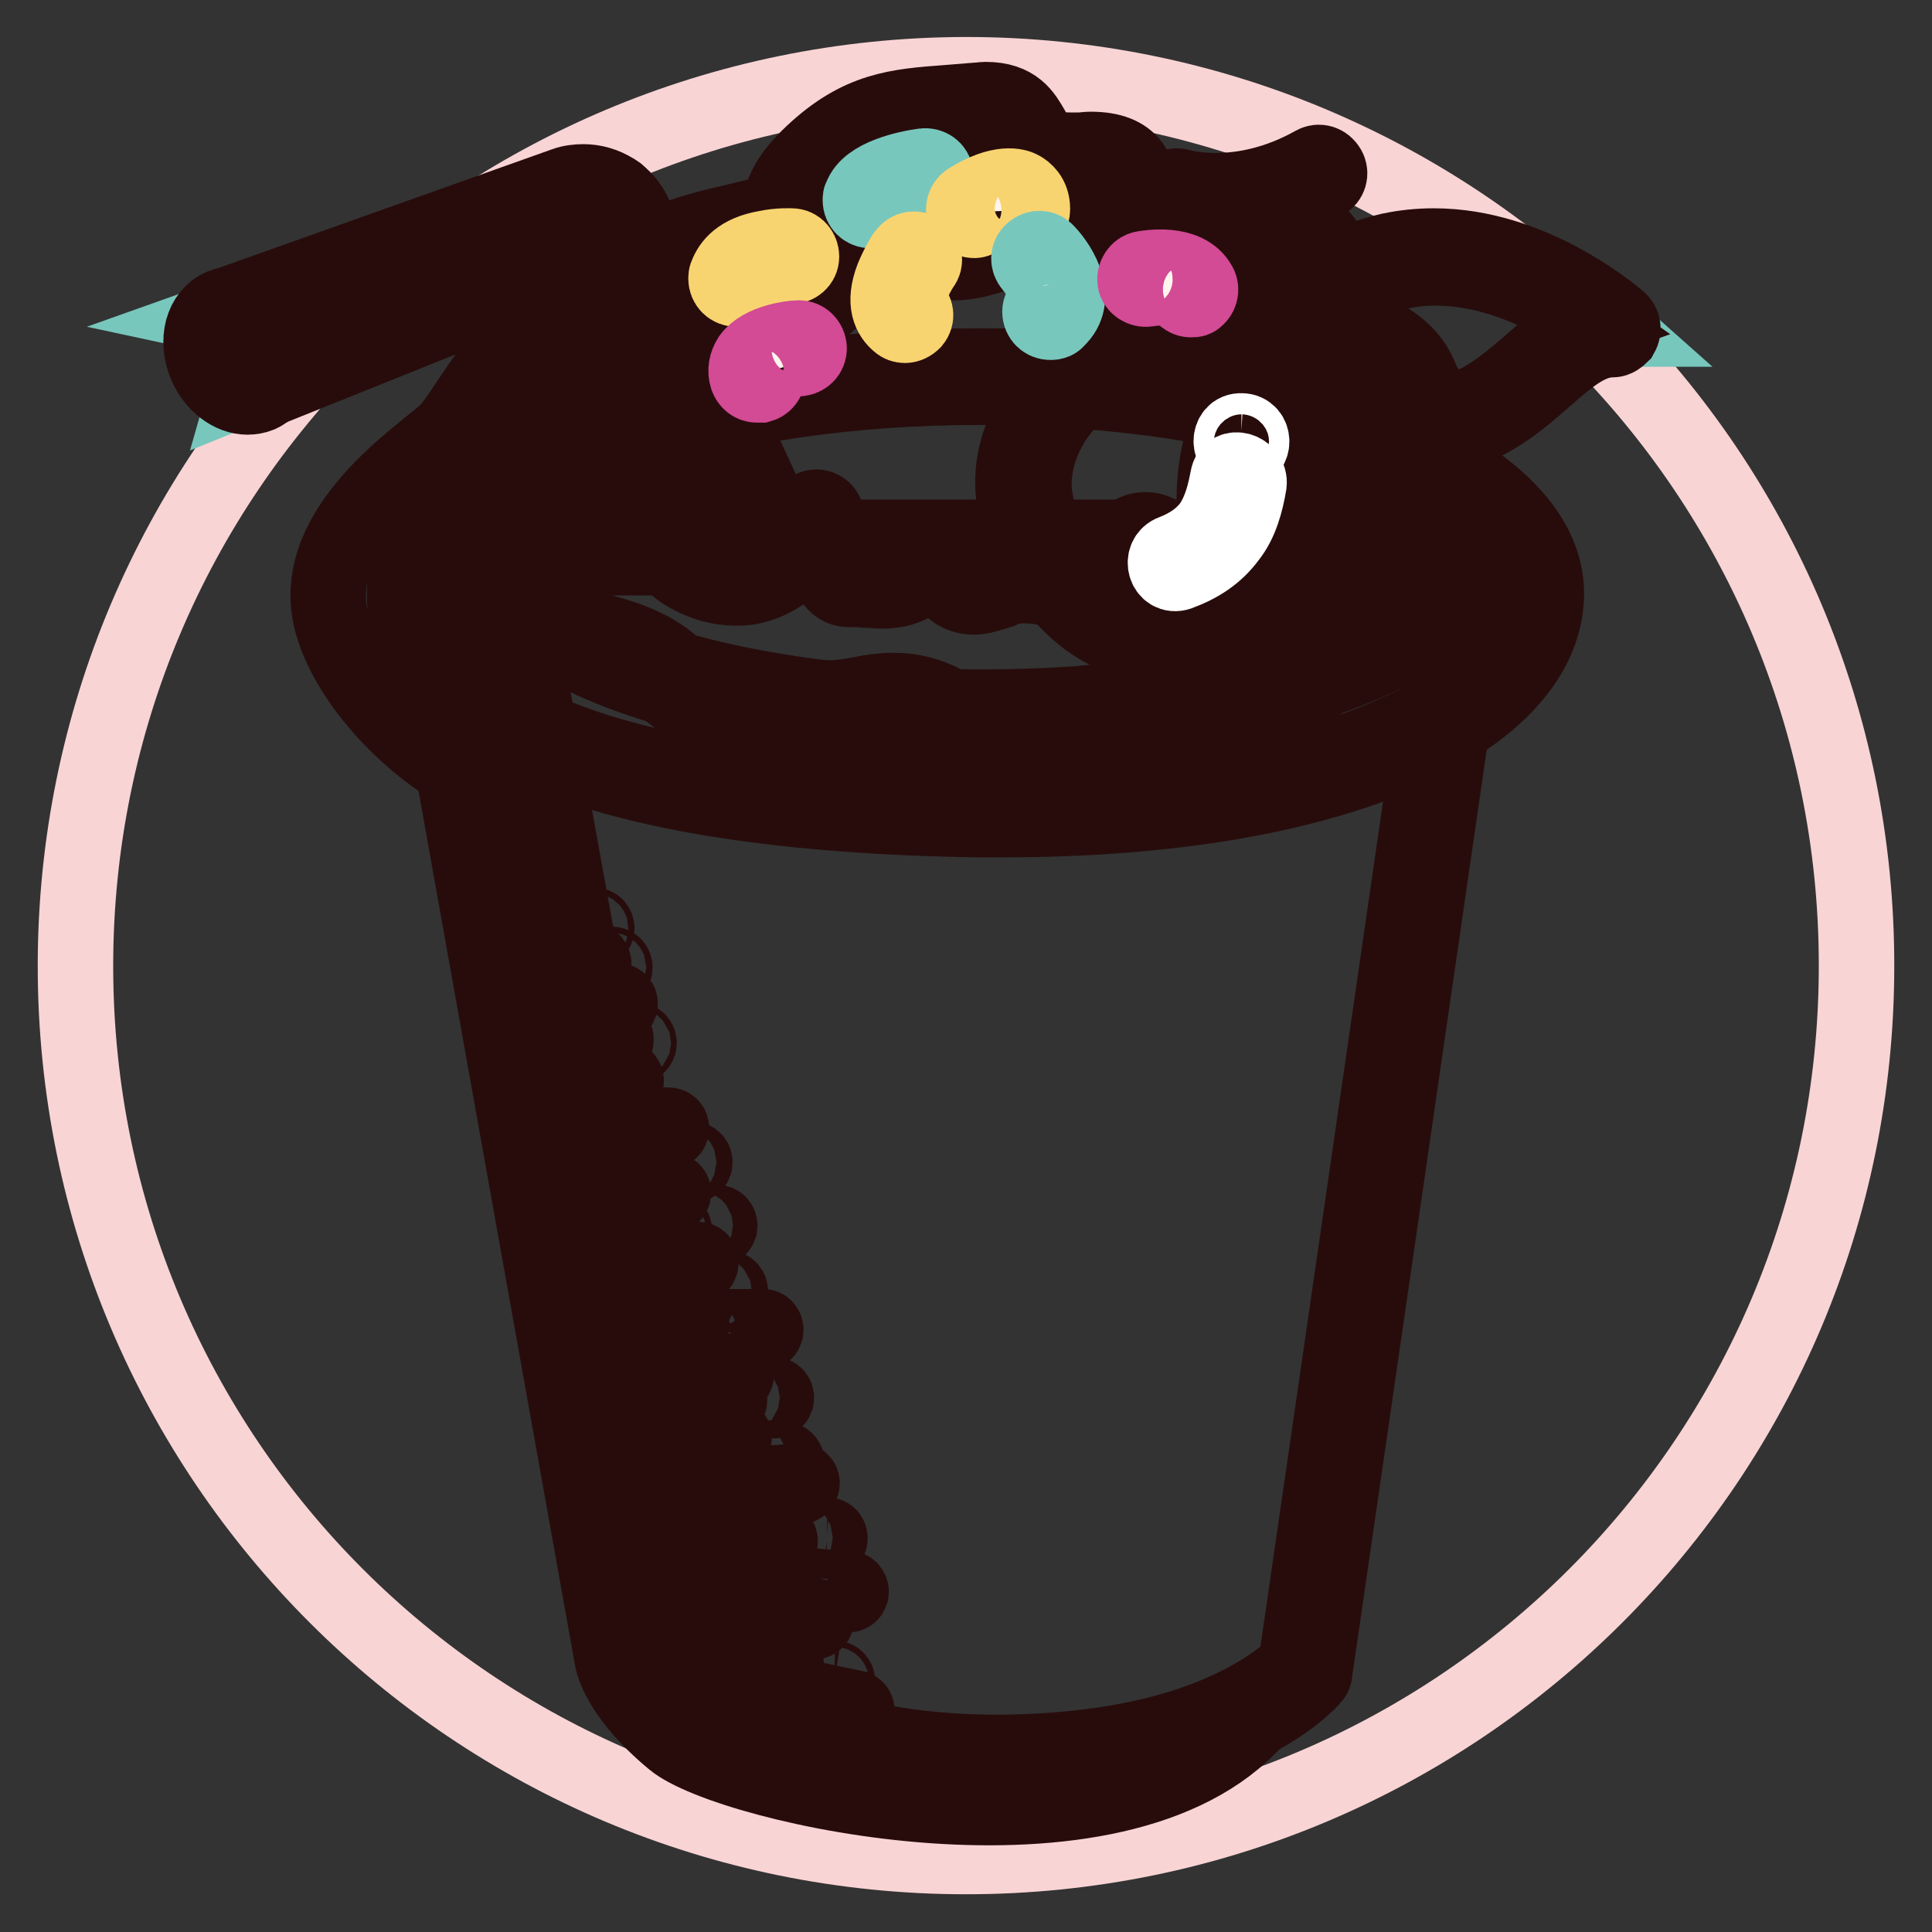 <?xml version="1.0" encoding="utf-8"?>
<!-- Svg Vector Icons : http://www.onlinewebfonts.com/icon -->
<!DOCTYPE svg PUBLIC "-//W3C//DTD SVG 1.1//EN" "http://www.w3.org/Graphics/SVG/1.1/DTD/svg11.dtd">
<svg version="1.1" xmlns="http://www.w3.org/2000/svg" xmlns:xlink="http://www.w3.org/1999/xlink" x="0px" y="0px" viewBox="0 0 256 256" enable-background="new 0 0 256 256" xml:space="preserve">
<rect x="0" y="0" width="256" height="256" fill="#333333" stroke="none"/>
<g> <path stroke-width="10" fill-opacity="0" stroke="#f9d4d5"  d="M10,128c0,65.2,52.8,118,118,118c65.2,0,118-52.8,118-118c0,0,0,0,0-0.1c0-65.2-52.8-118-118-118 C62.8,10,10,62.8,10,128z"/> <path stroke-width="10" fill-opacity="0" stroke="#78c7bd"  d="M65.6,72.5h128.9L173,221.4c0,0-10.1,12-40.1,12.3c-28,0.2-40.1-11.3-40.1-11.3L65.6,72.5z"/> <path stroke-width="10" fill-opacity="0" stroke="#280c0c"  d="M132.2,235c-27.7,0-39.8-11.2-40.3-11.7c-0.2-0.2-0.4-0.5-0.4-0.8L64.2,72.8c-0.1-0.8,0.4-1.5,1.1-1.6 c0.1,0,0.2,0,0.2,0h128.9c0.8,0,1.4,0.6,1.4,1.4c0,0.1,0,0.1,0,0.2l-21.6,148.8c0,0.3-0.1,0.5-0.3,0.7 c-0.4,0.5-10.9,12.5-41.2,12.8C132.7,235,132.4,235,132.2,235L132.2,235z M94.1,221.6c2.1,1.7,14.2,10.8,38.8,10.6 c8.3-0.1,20.4-1.1,30.5-6c5-2.4,7.5-4.7,8.3-5.5l21.3-146.8H67.3L94.1,221.6z"/> <path stroke-width="10" fill-opacity="0" stroke="#fef5ed"  d="M203.6,78.6c0,15.8-27.7,29.4-74.3,28.6c-52.2-0.9-74.3-12.8-74.3-28.6S88.2,50,129.3,50 S203.6,62.8,203.6,78.6z"/> <path stroke-width="10" fill-opacity="0" stroke="#280c0c"  d="M133.1,108.6c-1.3,0-2.5,0-3.8,0c-25.1-0.4-44.3-3.4-57.2-8.8c-8.4-3.5-18.4-10.1-18.4-21.2 c0-8.3,8-15.9,22.6-21.5c14.2-5.5,33-8.5,53-8.5c20,0,38.9,3,53,8.5c14.6,5.6,22.6,13.3,22.6,21.5c0,8.3-6.9,15.9-19.5,21.4 C172.4,105.6,154.3,108.6,133.1,108.6L133.1,108.6z M129.3,51.3c-19.7,0-38.2,2.9-52.1,8.3c-13.3,5.1-20.9,12-20.9,19 c0,7.7,5.6,14,16.7,18.7c12.6,5.3,31.5,8.2,56.2,8.6c1.3,0,2.5,0,3.8,0c20.8,0,38.6-2.9,51.3-8.5c11.5-5,17.8-11.7,17.8-18.8 c0-6.9-7.6-13.9-20.9-19C167.4,54.3,149,51.3,129.3,51.3z"/> <path stroke-width="10" fill-opacity="0" stroke="#f6c367"  d="M65.6,72.5c0,12.5,28.9,22.6,64.5,22.6c35.6,0,64.5-10.1,64.5-22.6c0-12.5-28.9-22.6-64.5-22.6 C94.5,50,65.6,60.1,65.6,72.5z"/> <path stroke-width="10" fill-opacity="0" stroke="#280c0c"  d="M130.1,96.5c-17.4,0-33.7-2.4-46-6.7c-12.8-4.5-19.8-10.6-19.8-17.3c0-6.7,7-12.8,19.8-17.3 c12.3-4.3,28.7-6.7,46-6.7c17.4,0,33.7,2.4,46,6.7c12.8,4.5,19.8,10.6,19.8,17.3c0,6.7-7,12.8-19.8,17.3 C163.8,94.1,147.5,96.5,130.1,96.5z M130.1,51.3c-17.1,0-33.1,2.3-45.1,6.5c-11.4,4-18,9.3-18,14.7c0,5.3,6.5,10.7,18,14.7 c12,4.2,28.1,6.5,45.1,6.5s33.1-2.3,45.1-6.5c11.4-4,18-9.3,18-14.7c0-5.3-6.5-10.7-18-14.7C163.2,53.7,147.2,51.3,130.1,51.3z"/> <path stroke-width="10" fill-opacity="0" stroke="#ef8484"  d="M68.1,77c0,0-7.6-3.1-3.1-10.7c4.5-7.6,6.6-8,10.4-9.7c3.8-1.7,1.3-10.2,8.5-11s12.7,2.5,16.9,0 c4.2-2.5,9.3-8.9,12.5-9.3c3.2-0.4,6.1-3.8,12.1-3c5.9,0.8,12.7-5.5,16.9-0.8c4.2,4.7,6.8,5.9,13.1,6.3s11,0.8,16.1,5.1 c5.1,4.2,8.5,8.9,11.9,10s3.3,6.4,6.6,10.2c3.3,3.8,5.1,5.8,4.7,8.4c-0.4,2.7-0.6,6.6-6.8,10.1c-6.1,3.5-9.3,2.4-13.7,6.4 s-6.3,2-11,2.9c-4.7,0.9-12.1,2.1-17.5,2.5c-5.3,0.4-14.8,3.6-21.2,0c-6.3-3.6-11,0.2-17.9-0.9c-6.9-1.1-13.1,1.3-17.7-3.7 c-4.6-5-13.5-5.3-15-6.3C72.4,82.6,68.1,77,68.1,77z"/> <path stroke-width="10" fill-opacity="0" stroke="#280c0c"  d="M132,97.5c-3.3,0-6-0.6-8.2-1.9c-1.7-1-3.3-1.4-5.3-1.4c-1.3,0-2.7,0.2-4.1,0.4c-1.6,0.2-3.3,0.5-5.1,0.5 c-1,0-2-0.1-2.9-0.2c-1.9-0.3-3.7-0.3-5.3-0.3c-0.3,0-0.6,0-0.9,0c-4.7,0-8.8,0-12.3-3.8c-3-3.2-8-4.3-11.3-5 c-1.7-0.4-2.7-0.6-3.4-1c-1.5-1-4.9-5.3-5.9-6.7c-1-0.5-3.7-2.1-4.7-5.1c-0.8-2.3-0.3-4.8,1.2-7.5c4.4-7.4,6.8-8.4,10.2-9.9 c0.3-0.1,0.6-0.2,0.9-0.4c0.9-0.4,1.3-1.9,1.8-3.6c0.8-2.9,1.9-6.9,7.1-7.5c0.9-0.1,1.7-0.2,2.6-0.1c2.3,0,4.4,0.3,6.3,0.6 c1.5,0.2,3,0.5,4.3,0.5c1.3,0,2.3-0.2,3.2-0.8c1.7-1,3.5-2.7,5.3-4.3c2.9-2.6,5.4-4.9,7.7-5.2c0.9-0.1,1.9-0.6,3-1.1 c1.9-0.9,4.2-2,7.4-2c0.7,0,1.4,0.1,2.1,0.1c0.3,0,0.6,0.1,0.9,0.1c1.8,0,3.8-0.7,5.8-1.3c2-0.7,4.1-1.3,6-1.3c2,0,3.7,0.7,5,2.2 c4,4.4,6.2,5.5,12.2,5.9c6.1,0.4,11.3,0.8,16.9,5.4c1.9,1.6,3.6,3.3,5.1,4.8c2.4,2.4,4.4,4.4,6.2,5c2.6,0.8,3.6,3.3,4.5,5.7 c0.7,1.7,1.4,3.5,2.7,5l0.4,0.4c3.2,3.7,5.1,5.9,4.6,9.2c0,0.2-0.1,0.4-0.1,0.6c-0.4,2.8-1.1,6.9-7.4,10.5c-2.8,1.6-5,2.3-7,2.9 c-2.4,0.7-4.2,1.3-6.4,3.3c-3,2.8-5.2,3-7.4,3c-0.2,0-0.4,0-0.7,0c-1,0-2.2,0-3.6,0.2c-2.5,0.5-11.3,2.1-17.6,2.5 c-1.3,0.1-2.9,0.4-4.6,0.7C138.4,97,135.2,97.5,132,97.5L132,97.5z M118.5,91.5c2.4,0,4.6,0.6,6.7,1.7c1.8,1,4,1.5,6.9,1.5 c2.9,0,6-0.5,8.7-1c1.8-0.3,3.4-0.6,4.8-0.7c6.2-0.4,14.8-2,17.3-2.5c1.4-0.3,2.5-0.3,3.5-0.3c0.2,0,0.5,0,0.7,0c0.2,0,0.4,0,0.6,0 c1.8,0,3.2-0.2,5.5-2.3c2.7-2.5,5-3.2,7.5-4c1.9-0.6,3.9-1.2,6.4-2.6c5.1-2.9,5.6-6,6-8.5c0-0.2,0.1-0.4,0.1-0.6 c0.3-1.8-0.9-3.3-4-6.8l-0.4-0.4c-1.6-1.8-2.4-3.9-3.2-5.8c-0.9-2.2-1.5-3.6-2.7-4c-2.5-0.7-4.8-3-7.4-5.6 c-1.5-1.4-3.1-3.1-4.9-4.6c-4.6-3.9-8.8-4.3-15.3-4.8c-6.7-0.4-9.6-1.8-14.1-6.8c-0.8-0.9-1.7-1.3-2.9-1.3c-1.5,0-3.3,0.6-5.1,1.2 c-2.2,0.7-4.4,1.5-6.7,1.5c-0.5,0-0.9,0-1.3-0.1c-0.5-0.1-1.1-0.1-1.7-0.1c-2.5,0-4.4,0.9-6.2,1.7c-1.3,0.6-2.5,1.2-3.8,1.4 c-1.4,0.2-3.9,2.5-6.1,4.5c-1.9,1.7-3.9,3.5-5.8,4.7c-1.3,0.8-2.8,1.2-4.6,1.2c-1.5,0-3-0.2-4.7-0.5c-1.9-0.3-3.8-0.6-5.9-0.6 c-0.8,0-1.5,0-2.3,0.1c-3.1,0.4-3.8,2.3-4.7,5.5c-0.6,2.2-1.2,4.5-3.4,5.4c-0.3,0.1-0.6,0.3-0.9,0.4c-3.1,1.3-5,2.2-8.9,8.7 c-1.2,1.9-1.5,3.7-1,5.2c0.8,2.4,3.4,3.5,3.5,3.5c0.2,0.1,0.4,0.3,0.6,0.4c1.7,2.2,4.5,5.7,5.4,6.3c0.3,0.2,1.5,0.4,2.5,0.6 c3.4,0.8,9.2,2,12.8,5.9c2.5,2.7,5.4,2.9,9.3,2.9c0.3,0,0.6,0,0.9,0c0.3,0,0.6,0,0.9,0c1.7,0,3.7,0,5.7,0.4 c0.8,0.1,1.6,0.2,2.5,0.2c1.6,0,3.2-0.2,4.7-0.5C115.4,91.7,116.9,91.5,118.5,91.5z"/> <path stroke-width="10" fill-opacity="0" stroke="#fef5ed"  d="M73.1,53.4c0,0-3.4,7.7,0,7.6c3.4-0.1,5.9-1.4,7.6,0s2,4.7,5.4,6.2c3.4,1.4,3.4,0.3,7.8-1.1 c4.3-1.4,4.3-0.8,6.9,1.9c2.6,2.7,1.6,5,5.9,3c4.3-2,3.1,6.3,6,5.9c2.8-0.3,5.6,1.3,9.3-1.8c3.7-3.1,3.9,5,9.4,1.9 c5.6-3.1,11.5,3.2,17.3-3.5s6,5.5,12.2,1.8c6.2-3.7,6.2-6.8,10.5-5.4c4.2,1.4,5.6-1.5,5.9-6.5c0.3-5-0.7-2,3.9-4.7s7.7-3.8,4.8-9.1 s-13-6.2-13.3-10.4c-0.3-4.2-1.4-5.9-7.9-8.5s-5.4,5.1-11.9,1.1c-6.5-4,0.2-11.3-10.2-10.5s-5-7.5-13.7-6.7 c-8.7,0.8-13.8,0.2-20.8,6.7c-6.9,6.5-0.4,7.1-10.7,9.4c-10.3,2.3-11.6,3.4-14.3,9.8C80.5,47,71.3,45.9,73.1,53.4L73.1,53.4z"/> <path stroke-width="10" fill-opacity="0" stroke="#280c0c"  d="M129,79.1c-2.1,0-3.3-1.4-4.3-2.4c-0.4-0.4-1-1-1.2-1c-0.1,0-0.3,0.1-0.7,0.4c-2.4,2-4.5,2.2-5.9,2.2 c-0.7,0-1.3-0.1-1.9-0.1c-0.5,0-1-0.1-1.5-0.1c-0.3,0-0.5,0-0.7,0c-0.1,0-0.2,0-0.3,0c-2.1,0-2.8-2.2-3.3-3.9 c-0.3-0.9-0.8-2.4-1.2-2.4c-0.1,0-0.3,0-0.6,0.2c-1.3,0.6-2.2,0.9-3,0.9c-1.7,0-2.4-1.2-3-2.2c-0.4-0.6-0.8-1.3-1.4-2 c-0.3-0.3-0.5-0.5-0.7-0.7c-1.2-1.3-1.4-1.4-1.9-1.4c-0.5,0-1.3,0.2-2.8,0.7c-1.2,0.4-2,0.7-2.7,1c-1.1,0.5-1.9,0.8-3,0.8 c-0.9,0-1.8-0.2-3-0.8c-2.6-1.1-3.6-3-4.5-4.6c-0.4-0.8-0.8-1.4-1.2-1.8c-0.2-0.2-0.5-0.3-1.2-0.3c-0.6,0-1.3,0.1-2.1,0.2 c-1,0.2-2.2,0.4-3.5,0.4l-0.1,0c-1,0-1.8-0.4-2.3-1.2c-1.3-2,0.2-6.2,0.9-7.9c-1-4.9,2.3-6.8,5.2-8.5c2-1.2,4.2-2.4,5.2-4.7 c3.1-7.1,4.8-8.2,15.3-10.6c5.3-1.2,5.5-1.7,5.9-2.9c0.4-1.3,1.1-3.2,4.2-6.1c6.2-5.8,11.1-6.2,17.9-6.7c1.2-0.1,2.4-0.2,3.7-0.3 c0.4,0,0.9-0.1,1.3-0.1c4,0,5.1,2.1,6.1,3.8c0.9,1.7,1.6,2.9,5.1,2.9c0.4,0,0.8,0,1.2,0c0.5,0,1-0.1,1.5-0.1c5.8,0,6.3,3.2,6.7,5.7 c0.3,1.9,0.6,3.7,2.8,5.1c1,0.6,1.9,1,2.6,1c0.7,0,1.2-0.4,2-1c1-0.8,2.2-1.8,4.2-1.8c0.9,0,1.9,0.2,2.9,0.6 c6.6,2.6,8.4,4.6,8.8,9.6c0.1,1.3,2.6,2.5,5,3.7c3.1,1.5,6.5,3.1,8.2,6.2c3.2,6.1-0.3,8.1-4.3,10.4c-0.3,0.2-0.7,0.4-1,0.6 c-1.5,0.9-2.5,1.2-3.2,1.4l0,0.2c0,0.7,0,1.3-0.1,2c-0.1,2-0.5,8.2-5.4,8.2c-0.7,0-1.5-0.1-2.4-0.4c-0.6-0.2-1-0.3-1.4-0.3 c-0.9,0-1.4,0.5-2.8,1.7c-1.1,1-2.7,2.4-5.2,3.8c-1,0.6-2,0.9-2.9,0.9c-2.2,0-3.7-1.6-4.8-2.9c-0.7-0.8-1.4-1.6-2-1.6 c-0.2,0-0.9,0.2-2.1,1.6c-2.2,2.5-4.7,3.7-7.8,3.7c-1.2,0-2.4-0.2-3.6-0.3c-1.1-0.2-2.1-0.3-3.1-0.3c-1.2,0-2.2,0.2-3.1,0.7 C130.9,78.8,129.9,79.1,129,79.1L129,79.1z M123.5,73c1.4,0,2.4,1,3.2,1.9c0.9,0.9,1.5,1.5,2.3,1.5c0.5,0,1-0.2,1.7-0.5 c1.3-0.7,2.8-1.1,4.5-1.1c1.2,0,2.4,0.2,3.5,0.3c1.1,0.2,2.2,0.3,3.2,0.3c1.6,0,3.6-0.3,5.7-2.7c1.5-1.7,2.8-2.5,4.2-2.5 c1.8,0,3,1.4,4.1,2.6c0.9,1,1.8,2,2.8,2c0.4,0,1-0.2,1.6-0.5c2.2-1.3,3.6-2.5,4.7-3.5c1.5-1.3,2.7-2.4,4.6-2.4 c0.7,0,1.4,0.1,2.3,0.4c0.6,0.2,1.1,0.3,1.5,0.3c0.7,0,2.3,0,2.6-5.6c0-0.8,0.1-1.5,0.1-1.9c0-1.3,0-2.3,1.8-2.7 c0.5-0.1,1.3-0.3,2.8-1.2c0.4-0.2,0.7-0.4,1-0.6c4.1-2.3,5.2-2.9,3.3-6.7c-1.2-2.3-4.2-3.7-6.9-5c-3.2-1.6-6.3-3-6.5-6 c-0.2-3.5-0.8-4.9-7-7.3c-0.7-0.3-1.4-0.4-1.9-0.4c-1,0-1.6,0.4-2.5,1.2c-0.9,0.7-2,1.6-3.7,1.6l0,0c-1.2,0-2.5-0.4-4-1.4 c-3.3-2-3.8-4.9-4.1-7c-0.4-2.4-0.5-3.4-4-3.4c-0.4,0-0.9,0-1.3,0.1c-0.5,0-0.9,0.1-1.4,0.1c-5.1,0-6.5-2.5-7.5-4.4 c-0.8-1.5-1.3-2.4-3.7-2.4c-0.3,0-0.7,0-1,0.1c-1.3,0.1-2.6,0.2-3.7,0.3c-6.4,0.5-10.7,0.8-16.2,6c-2.6,2.4-3.1,3.9-3.5,5 c-0.8,2.5-1.9,3.4-7.9,4.7c-10.1,2.3-10.8,3.1-13.4,9c-1.4,3.2-4,4.7-6.3,6c-3.1,1.8-4.5,2.8-3.8,5.9c0.1,0.3,0,0.6-0.1,0.9 c-1,2.3-1.6,5-1.3,5.7c0,0,0,0,0,0c1.1,0,2.1-0.2,3.1-0.3c0.9-0.1,1.7-0.3,2.5-0.3c1.2,0,2.1,0.3,2.9,0.9c0.8,0.7,1.4,1.7,1.9,2.6 c0.8,1.4,1.5,2.7,3.1,3.4c0.9,0.4,1.5,0.5,2,0.5c0.5,0,1-0.2,1.9-0.6c0.7-0.3,1.6-0.7,2.9-1.1c1.5-0.5,2.7-0.8,3.7-0.8 c1.8,0,2.7,1,3.9,2.3c0.2,0.2,0.4,0.5,0.7,0.7c0.9,0.9,1.4,1.8,1.8,2.5c0.2,0.3,0.4,0.8,0.6,0.9c0,0,0,0,0.1,0 c0.2,0,0.7-0.1,1.9-0.6c0.6-0.3,1.2-0.5,1.8-0.5c2.5,0,3.3,2.5,3.8,4.3c0.2,0.6,0.5,1.7,0.8,2c0.3,0,0.6-0.1,1-0.1 c0.6,0,1.2,0.1,1.8,0.1c0.6,0.1,1.1,0.1,1.6,0.1c1.1,0,2.5-0.2,4.1-1.6C121.9,73.3,122.7,73,123.5,73L123.5,73z"/> <path stroke-width="10" fill-opacity="0" stroke="#280c0c"  d="M132.9,235c-0.2,0-0.5,0-0.7,0c-27.7,0-39.8-11.2-40.3-11.7c-0.2-0.2-0.4-0.5-0.4-0.8L68.9,98.4 c-7.6-3.8-15.3-10-15.3-19.8c0-6.1,4.4-11.9,12.6-16.7c1.6-2.2,2.9-3.5,4.2-4.4c0.3-1.7,0.9-3.3,1.3-4.3c-1-4.9,2.3-6.8,5.2-8.5 c1.3-0.8,2.7-1.5,3.7-2.6l-2.7-5.8c0,0-6,3.7-10.2,9.1c-4.2,5.4-6.1,8.9-8.1,11.4c-2,2.4-16.6,11.1-16.1,22.7 c0.3,7.4,8,17.1,16.5,22.3l21.1,117.9c0,0,0.5,4.6,8.1,10.9c7.3,6.1,58.9,17.9,77.2-2.8C160.1,231.3,149.5,234.9,132.9,235 L132.9,235z"/> <path stroke-width="10" fill-opacity="0" stroke="#78c7bd"  d="M101.6,69.4L83,29.1c-1.3-2.9-4.6-4.3-7.6-3.2L29.8,42.1c0,0,1.4,0.3,2.5,3.8c1.1,3.2,0.5,5.3,0.5,5.3 L73,34.9c2.1-0.8,4.4,0.1,5.4,2.1l16.2,35.4c0.9,2.1,3.3,3,5.4,2C101.7,73.5,102.5,71.3,101.6,69.4z"/> <path stroke-width="10" fill-opacity="0" stroke="#280c0c"  d="M98.1,76.3c-2.1,0-4.1-1.3-4.9-3.2L77,37.7c-0.5-1-1.4-1.6-2.5-1.6c-0.4,0-0.7,0.1-1,0.2L33.4,52.4 c-0.5,0.2-1.1,0.1-1.5-0.3c-0.4-0.4-0.6-0.9-0.4-1.4c0,0,0.4-1.7-0.5-4.4c-0.8-2.3-1.5-2.9-1.7-2.9c-0.7-0.2-1.1-1-0.9-1.8 c0.1-0.4,0.5-0.7,0.9-0.9l45.5-16.2c0.8-0.3,1.7-0.4,2.5-0.4c2.9,0,5.6,1.7,6.8,4.4l18.6,40.3c1.2,2.6,0.1,5.7-2.4,6.9 C99.7,76.1,98.9,76.3,98.1,76.3z M74.5,33.2c2.2,0,4.2,1.3,5.1,3.3l16.2,35.4l0,0c0.4,0.9,1.3,1.5,2.3,1.5c0.4,0,0.8-0.1,1.1-0.3 c1.2-0.6,1.7-2.1,1.1-3.3L81.7,29.7c-0.8-1.7-2.5-2.8-4.3-2.8c-0.5,0-1.1,0.1-1.6,0.3L32.4,42.6c0.4,0.7,0.9,1.6,1.3,2.8 c0.5,1.4,0.7,2.6,0.7,3.6l38-15.3C73.1,33.4,73.8,33.2,74.5,33.2z"/> <path stroke-width="10" fill-opacity="0" stroke="#fef5ed"  d="M35.2,45c-1.1-2.5-3.4-3.9-5.3-3.2c-1.8,0.8-2.5,3.5-1.4,6l0,0c1.2,2.8,3.4,4.5,5.5,3.7 C36.1,50.6,36.8,47.7,35.2,45z"/> <path stroke-width="10" fill-opacity="0" stroke="#280c0c"  d="M32.8,52.6c-2.2,0-4.4-1.7-5.5-4.2c-1.4-3.3-0.5-6.7,2.1-7.8c0.5-0.2,1.1-0.3,1.6-0.3 c2.2,0,4.4,1.7,5.5,4.2c0.6,1.5,0.8,3.1,0.5,4.5c-0.4,1.5-1.3,2.7-2.6,3.3C33.9,52.5,33.3,52.6,32.8,52.6z M31,43 c-0.2,0-0.4,0-0.5,0.1c-1.1,0.5-1.4,2.4-0.7,4.2c0.7,1.7,2,2.5,2.9,2.5c0.2,0,0.4,0,0.5-0.1c0.6-0.3,0.9-1,1-1.4 c0.2-0.8,0.1-1.9-0.3-2.8C33.3,43.9,32,43,31,43z M97.4,77.9c-4.6,0-8-2.9-8.1-3.1c-0.6-0.5-0.6-1.4-0.1-1.9 c0.5-0.5,1.3-0.6,1.9-0.1c0,0,3.5,3,7.7,2.3c3.1-0.5,5.8-3,8.2-7.2c0.4-0.7,1.2-0.9,1.9-0.5c0.6,0.4,0.9,1.2,0.5,1.8 c-2.8,5-6.2,7.9-10.2,8.6C98.6,77.9,98,77.9,97.4,77.9z"/> <path stroke-width="10" fill-opacity="0" stroke="#78c7bd"  d="M213.8,43.6c0,0-13.9-12.4-29.2-8.9c-15.2,3.4-22.3,16.7-22.3,16.7s5.8,5.3,24.8,5.5 C201,57,205.2,43.6,213.8,43.6L213.8,43.6z"/> <path stroke-width="10" fill-opacity="0" stroke="#280c0c"  d="M187.3,58.2c-0.1,0-0.2,0-0.3,0c-19.3-0.2-25.4-5.6-25.7-5.9c-0.5-0.4-0.6-1.1-0.3-1.7 c0.3-0.6,7.6-13.8,23.2-17.4c1.9-0.4,3.8-0.6,5.8-0.6c12.9,0,23.4,8.9,24.5,9.8c0.6,0.5,0.7,1.3,0.3,2c-0.3,0.3-0.7,0.6-1.1,0.6h0 c-3.2,0-5.9,2.4-9,5.1C200.6,53.7,195.5,58.2,187.3,58.2z M164.2,50.9c2.3,1.3,8.9,4.3,22.9,4.5c0.1,0,0.2,0,0.3,0h0 c7.1,0,11.4-3.8,15.6-7.4c2.5-2.2,4.8-4.2,7.6-5.2c-3.8-2.7-11.6-7.3-20.4-7.3c-1.8,0-3.5,0.2-5.2,0.6 C173,38.7,166.2,47.8,164.2,50.9z"/> <path stroke-width="10" fill-opacity="0" stroke="#d34a95"  d="M179.7,50.6c-1.1,0-2.2,0.1-3.2,0.2c-2.9,0.3-6.2,0.5-8.8,2c-4.4,2.5-5.4,9.1-5.3,13.7 c0.1,5.1,2.5,10.2,7.6,11.9c5.3,1.7,12.3,1.8,17.2-1.2c6.2-3.9,6.5-13.6,4.1-19.8C189.2,52.2,184.8,50.6,179.7,50.6z"/> <path stroke-width="10" fill-opacity="0" stroke="#280c0c"  d="M177.5,80.9L177.5,80.9c-2.8,0-5.5-0.4-8.1-1.3c-5.2-1.7-8.5-6.8-8.5-13.2c0-3.4,0.5-11.8,6-15 c2.7-1.5,5.9-1.8,8.7-2.1l0.7-0.1c1.2-0.1,2.3-0.2,3.3-0.2h0.1c6.5,0,10.8,2.6,12.8,7.6c1.4,3.5,1.8,7.7,1.2,11.5 c-0.7,4.5-2.7,8-5.9,10C185,80,181.5,80.9,177.5,80.9z M179.7,52L179.7,52c-1,0-2,0.1-3.1,0.2l-0.7,0.1c-2.7,0.3-5.4,0.5-7.6,1.8 c-4.2,2.4-4.6,9.5-4.6,12.5c0,4.1,1.8,9,6.6,10.5c2.2,0.7,4.7,1.1,7.2,1.1c3.4,0,6.5-0.8,8.8-2.2c5.2-3.3,5.9-12,3.6-18.1 C188.4,53.8,185.1,52,179.7,52L179.7,52z M161.1,28c-3.4,0-5.6-0.7-5.7-0.7c-0.7-0.2-1.1-1-0.8-1.7c0.2-0.7,1-1.1,1.7-0.9 c0.1,0,8,2.5,17.8-3c0.7-0.4,1.5-0.1,1.9,0.6c0.4,0.7,0.1,1.5-0.5,1.8C169.8,27.3,164.7,28,161.1,28z"/> <path stroke-width="10" fill-opacity="0" stroke="#d34a95"  d="M150.3,46.5c-8.7,2.4-16.4,11.3-14.3,20.6c0.1,0.7,0.3,1.3,0.6,2c2.4,6.4,7.8,13.8,15.2,14.7 c7.4,0.8,17.7-5.6,20.6-12.4c5.3-12.6-5.8-26.7-19-25.4C152.3,46,151.3,46.2,150.3,46.5z"/> <path stroke-width="10" fill-opacity="0" stroke="#280c0c"  d="M153.1,85.2L153.1,85.2c-0.5,0-1,0-1.5-0.1c-8.1-0.9-13.8-8.6-16.4-15.6c-0.3-0.7-0.5-1.4-0.6-2.2 c-2.3-10.2,6.1-19.7,15.3-22.3c1.1-0.3,2.2-0.5,3.3-0.6c0.6-0.1,1.2-0.1,1.7-0.1c6.5,0,13,3.6,16.8,9.3c3.7,5.6,4.4,12.2,1.9,18.1 C170.7,78.9,160.9,85.2,153.1,85.2z M154.9,47.2c-0.5,0-1,0-1.5,0.1c-1,0.1-1.9,0.3-2.8,0.5c-9.9,2.7-14.9,12-13.3,19 c0.1,0.6,0.3,1.2,0.5,1.8c1.3,3.4,3.2,6.6,5.4,9c2.6,2.8,5.5,4.5,8.6,4.8c0.4,0,0.8,0.1,1.2,0.1c6.7,0,15.4-5.6,17.9-11.6 c2.1-5,1.5-10.7-1.7-15.5C166.1,50.3,160.5,47.2,154.9,47.2L154.9,47.2z"/> <path stroke-width="10" fill-opacity="0" stroke="#280c0c"  d="M183,56.9c-0.8,0-1.4-0.6-1.4-1.4c0,0,0,0,0-0.1c0.8-15.6-13.7-27.6-13.9-27.7c-0.6-0.5-0.7-1.3-0.2-1.9 l0,0c0.5-0.6,1.3-0.7,1.9-0.2c0,0,0,0,0,0c0.6,0.5,15.8,13.1,14.9,30C184.3,56.3,183.7,56.9,183,56.9z M160.1,54.4 c-0.8,0-1.4-0.6-1.4-1.4c0-0.4,0.2-0.8,0.5-1.1c10.7-8.4,5.5-23.7,5.4-23.8c-0.2-0.7,0.2-1.5,0.9-1.7c0.7-0.2,1.5,0.1,1.7,0.8 c0.1,0.2,1.5,4.3,1.5,9.7c0,7.2-2.7,13.2-7.8,17.2C160.7,54.3,160.4,54.4,160.1,54.4z"/> <path stroke-width="10" fill-opacity="0" stroke="#ffffff"  d="M164.5,59.9c1.8,0,1.8-2.8,0-2.8C162.7,57,162.7,59.9,164.5,59.9z"/> <path stroke-width="10" fill-opacity="0" stroke="#ffffff"  d="M162.7,63.3c-0.4,2.1-0.9,4.1-2,5.9c-1.2,1.9-3.2,3.2-5.3,4c-1.7,0.6-1,3.3,0.8,2.7c2.7-1,4.9-2.4,6.6-4.7 c1.6-2,2.3-4.7,2.7-7.1C165.7,62.3,163,61.5,162.7,63.3L162.7,63.3z"/> <path stroke-width="10" fill-opacity="0" stroke="#78c7bd"  d="M122.6,23.3c0,0-6.5,1-7.2,3.2 M115.4,27.9c-0.8,0-1.4-0.6-1.4-1.4c0-0.2,0-0.3,0.1-0.4 c0.9-2.7,6.1-3.8,8.3-4.1c0.8-0.1,1.5,0.4,1.6,1.2s-0.4,1.5-1.2,1.6c-2.9,0.5-5.9,1.6-6.1,2.3C116.5,27.5,116,27.9,115.4,27.9z"/> <path stroke-width="10" fill-opacity="0" stroke="#fef5ed"  d="M129.1,27.8c0,0,6.3-3.9,6.5,0"/> <path stroke-width="10" fill-opacity="0" stroke="#f8d470"  d="M129.1,29.2c-0.8,0-1.4-0.6-1.4-1.4c0-0.5,0.2-0.9,0.6-1.2c4.3-2.7,6.5-1.9,7-1.6c0.5,0.3,1.5,1,1.5,2.7 c0,0.8-0.5,1.4-1.3,1.4c-0.8,0-1.4-0.5-1.4-1.3c0-0.3-0.1-0.4-0.1-0.4c-0.4-0.3-2.5,0.4-4.3,1.5C129.6,29.1,129.3,29.2,129.1,29.2z "/> <path stroke-width="10" fill-opacity="0" stroke="#fef5ed"  d="M121.1,34.4c0,0-3.7,5.3-1.1,7.3"/> <path stroke-width="10" fill-opacity="0" stroke="#f8d470"  d="M119.9,43.1c-0.3,0-0.6-0.1-0.8-0.3c-1.1-0.9-2.1-2.6-0.8-6c0.7-1.7,1.6-3.2,1.7-3.2 c0.4-0.6,1.3-0.8,1.9-0.3c0.6,0.4,0.8,1.3,0.3,1.9l0,0c-1,1.5-2.5,4.6-1.4,5.5c0.6,0.5,0.7,1.3,0.2,1.9 C120.7,42.9,120.3,43.1,119.9,43.1z"/> <path stroke-width="10" fill-opacity="0" stroke="#fef5ed"  d="M137.8,34.3c0,0,4.1,4.5,1.5,7"/> <path stroke-width="10" fill-opacity="0" stroke="#78c7bd"  d="M139.2,42.7c-0.8,0-1.4-0.6-1.4-1.4c0-0.4,0.2-0.7,0.4-1c1.6-1.5-1.5-5.1-1.5-5.1c-0.5-0.6-0.5-1.4,0.1-1.9 c0.6-0.5,1.4-0.5,1.9,0.1c1.9,2,4.3,6.2,1.4,8.9C139.9,42.6,139.6,42.7,139.2,42.7z"/> <path stroke-width="10" fill-opacity="0" stroke="#fef5ed"  d="M104.9,34c0,0-6.1-0.3-7.3,2.9"/> <path stroke-width="10" fill-opacity="0" stroke="#f8d470"  d="M97.6,38.3c-0.8,0-1.4-0.6-1.4-1.4c0-0.2,0-0.3,0.1-0.5c0.5-1.3,1.7-2.9,5.1-3.5c1.8-0.4,3.5-0.3,3.5-0.3 c0.8,0,1.3,0.7,1.3,1.4c0,0.8-0.7,1.3-1.4,1.3c-1.3-0.1-5.3,0.2-5.9,2C98.7,38,98.2,38.3,97.6,38.3z"/> <path stroke-width="10" fill-opacity="0" stroke="#fef5ed"  d="M151.8,37c0,0,4.7-0.9,6,1.4"/> <path stroke-width="10" fill-opacity="0" stroke="#d34a95"  d="M157.8,39.7c-0.5,0-0.9-0.3-1.2-0.7c-0.5-0.9-3-1-4.6-0.7c-0.7,0.1-1.5-0.4-1.6-1.1 c-0.1-0.7,0.4-1.5,1.1-1.6c0.6-0.1,5.7-1,7.4,2.1c0.4,0.7,0.1,1.5-0.5,1.9C158.3,39.7,158,39.7,157.8,39.7z"/> <path stroke-width="10" fill-opacity="0" stroke="#fef5ed"  d="M105.8,46.2c0,0-6.4,0.5-5.5,3.5"/> <path stroke-width="10" fill-opacity="0" stroke="#d34a95"  d="M100.3,51c-0.6,0-1.1-0.4-1.3-1c-0.3-0.9-0.1-1.8,0.4-2.6c1.5-2.1,5.5-2.6,6.3-2.6c0.8-0.1,1.4,0.5,1.5,1.2 c0,0,0,0,0,0c0.1,0.8-0.5,1.4-1.2,1.5c-1.5,0.1-3.8,0.7-4.3,1.5c0,0.1-0.1,0.1,0,0.3c0.2,0.7-0.2,1.5-0.9,1.7 C100.5,51,100.4,51,100.3,51z"/> <path stroke-width="10" fill-opacity="0" stroke="#280c0c"  d="M93.3,219.9c3.4,0.9,7,1.3,10.5,1.1c0.5,0,0.5-0.9,0-0.8c-3.5,0.2-7-0.2-10.3-1.1 C93,219,92.7,219.8,93.3,219.9z M93.2,215.8c2,0.6,4,1,6,1.2c0.5,0.1,0.5-0.8,0-0.8c-2-0.2-3.9-0.6-5.8-1.1 C92.9,214.8,92.7,215.6,93.2,215.8z M91.3,218l5.1,0.9c0.5,0.1,0.8-0.7,0.2-0.8l-5.1-0.9C91,217.1,90.7,217.9,91.3,218z  M101.3,219.4l2.3,0.2c0.5,0.1,0.5-0.8,0-0.8l-2.3-0.2C100.7,218.5,100.7,219.4,101.3,219.4z M91.9,209.5l10.5,1 c0.5,0.1,0.5-0.8,0-0.8l-10.5-1C91.4,208.6,91.4,209.4,91.9,209.5z M92.1,213.2l6.5,0.9c0.5,0.1,0.8-0.7,0.2-0.8l-6.5-0.9 C91.8,212.3,91.6,213.1,92.1,213.2z M102.3,214l5.4,0.9c0.5,0.1,0.8-0.7,0.2-0.8l-5.4-0.9C102,213.1,101.8,213.9,102.3,214z  M95.2,222.9c5.9,1.6,11.8,3,17.8,4.2c0.5,0.1,0.8-0.7,0.2-0.8c-6-1.2-11.9-2.6-17.8-4.2C94.9,221.9,94.7,222.7,95.2,222.9z  M90.3,203.7l12.7,0.9c0.5,0,0.5-0.8,0-0.8l-12.7-0.9C89.7,202.8,89.7,203.7,90.3,203.7z M89.7,197.4c5.4,0.3,10.8,0.2,16.2-0.4 c0.5-0.1,0.5-0.9,0-0.8c-5.4,0.6-10.8,0.7-16.2,0.4C89.1,196.5,89.1,197.4,89.7,197.4z M90.7,199.6c3.8,0.1,7.6,0.3,11.4,0.6 c0.5,0,0.5-0.8,0-0.8c-3.8-0.3-7.6-0.5-11.4-0.6C90.1,198.7,90.1,199.6,90.7,199.6z M105.1,210.6c2.4,0.3,4.9,0.6,7.3,0.7 c0.5,0,0.5-0.8,0-0.8c-2.4-0.1-4.7-0.3-7.1-0.7C104.8,209.7,104.6,210.5,105.1,210.6z M105.8,204.1c1.3-0.1,2.5,0,3.8,0.1 c0.5,0.1,0.5-0.8,0-0.8c-1.3-0.1-2.5-0.2-3.8-0.1C105.2,203.3,105.2,204.2,105.8,204.1z M88.2,190c2.9,0.4,5.8,0.7,8.7,0.9 c0.5,0,0.5-0.8,0-0.8c-2.8-0.2-5.7-0.5-8.5-0.8C87.9,189.1,87.6,189.9,88.2,190z M89.3,193.7l5.9,0.2c0.5,0,0.5-0.8,0-0.8l-5.9-0.2 C88.7,192.8,88.7,193.7,89.3,193.7z M99.7,193.8l4.2,0.4c0.5,0.1,0.5-0.8,0-0.8l-4.2-0.4C99.2,192.9,99.2,193.7,99.7,193.8z  M86.3,182.5h10.9c0.5,0,0.5-0.8,0-0.8H86.3C85.8,181.7,85.8,182.5,86.3,182.5z M86.7,185.8l9.6,0.1c0.5,0,0.5-0.8,0-0.8l-9.6-0.1 C86.2,185,86.2,185.8,86.7,185.8z M98.7,185.6h3.8c0.5,0,0.5-0.8,0-0.8h-3.8C98.2,184.8,98.2,185.6,98.7,185.6z M85.3,177 c1.7,0.1,3.4,0,5.1-0.2c0.5-0.1,0.5-0.9,0-0.8c-1.7,0.2-3.4,0.3-5.1,0.2C84.8,176.2,84.8,177,85.3,177z M92.9,176.6h8.2 c0.5,0,0.5-0.8,0-0.8h-8.2C92.4,175.8,92.4,176.6,92.9,176.6z M93.1,179.7c0.5,0,0.5-0.8,0-0.8S92.5,179.7,93.1,179.7z M96.7,207.2 c0.5,0,0.5-0.8,0-0.8C96.2,206.4,96.2,207.2,96.7,207.2z M101.4,216.4c0.5,0,0.5-0.8,0-0.8C100.8,215.5,100.8,216.4,101.4,216.4z  M110.6,223.2c0.5,0,0.5-0.8,0-0.8C110,222.3,110,223.2,110.6,223.2z M84.5,167.7h8c0.5,0,0.5-0.8,0-0.8h-8 C83.9,166.9,83.9,167.7,84.5,167.7z M85.6,171.7H91c0.5,0,0.5-0.8,0-0.8h-5.4C85,170.8,85,171.7,85.6,171.7z M95,171.5h1.4 c0.5,0,0.5-0.8,0-0.8H95C94.5,170.7,94.5,171.5,95,171.5z M82.2,158.1c2.2-0.1,4.4,0.1,6.5,0.4c0.5,0.1,0.8-0.7,0.2-0.8 c-2.2-0.4-4.5-0.5-6.7-0.5C81.7,157.3,81.7,158.1,82.2,158.1z M83.1,162.2c1.2,0.2,2.3,0.3,3.5,0.3c0.5,0,0.5-0.9,0-0.8 c-1.1,0-2.2,0-3.3-0.2C82.8,161.3,82.5,162.1,83.1,162.2z M92.5,162.8H95c0.5,0,0.5-0.8,0-0.8h-2.5C92,161.9,92,162.8,92.5,162.8z  M81.5,150c2.4-0.1,4.7-0.1,7.1-0.1c0.5,0,0.5-0.8,0-0.8c-2.4-0.1-4.7,0-7.1,0.1C81,149.2,81,150,81.5,150z M82.3,154.3 c0.9-0.1,1.7,0,2.6,0.1c0.5,0.1,0.8-0.7,0.2-0.8c-0.9-0.1-1.9-0.2-2.8-0.1C81.8,153.5,81.8,154.3,82.3,154.3z M90.4,154.4h1.3 c0.5,0,0.5-0.8,0-0.8h-1.3C89.8,153.6,89.8,154.4,90.4,154.4z M80.1,143.3l2.5,0.3c0.5,0.1,0.5-0.8,0-0.8l-2.5-0.3 C79.6,142.4,79.6,143.2,80.1,143.3z M80.5,146.8h2.4c0.5,0,0.5-0.8,0-0.8h-2.4C80,146,80,146.8,80.5,146.8z M77.7,133.4h4.1 c0.5,0,0.5-0.8,0-0.8h-4.1C77.1,132.6,77.1,133.4,77.7,133.4z M79.2,138.1c0.6,0,1.2,0,1.9,0.1c0.5,0.1,0.8-0.7,0.2-0.8 c-0.7-0.1-1.4-0.2-2.1-0.1C78.7,137.3,78.7,138.1,79.2,138.1z M84.3,138.6c0.5,0,0.5-0.8,0-0.8C83.8,137.8,83.8,138.6,84.3,138.6z  M76.3,128l2,0.1c0.5,0,0.5-0.8,0-0.8l-2-0.1C75.7,127.1,75.7,128,76.3,128z M78.7,123.4c0.5,0,0.5-0.8,0-0.8 S78.1,123.4,78.7,123.4z M81.1,128.6c0.5,0,0.5-0.8,0-0.8C80.5,127.8,80.5,128.6,81.1,128.6z M89,163.5c0.5,0,0.5-0.8,0-0.8 S88.4,163.5,89,163.5z"/> <path stroke-width="10" fill-opacity="0" stroke="#78c7bd"  d="M75.4,26.9c0,0,4.3,3.2,0,7.8"/> <path stroke-width="10" fill-opacity="0" stroke="#280c0c"  d="M75.4,36.1c-0.8,0-1.4-0.6-1.4-1.4c0-0.4,0.1-0.7,0.4-1c1.1-1.2,1.6-2.3,1.5-3.3c-0.1-1.4-1.3-2.4-1.3-2.4 c-0.6-0.4-0.8-1.3-0.3-1.9c0.5-0.6,1.3-0.8,1.9-0.3c0,0,0,0,0,0c0.1,0.1,2.2,1.7,2.5,4.4c0.2,1.9-0.6,3.7-2.3,5.5 C76.1,36,75.8,36.1,75.4,36.1L75.4,36.1z"/> <path stroke-width="10" fill-opacity="0" stroke="#78c7bd"  d="M80.8,26.5c0,0,6.6,5.2-1.9,10.4"/> <path stroke-width="10" fill-opacity="0" stroke="#280c0c"  d="M78.9,38.4c-0.8,0-1.4-0.6-1.4-1.4c0-0.5,0.3-0.9,0.7-1.2c2.3-1.4,3.6-2.9,3.6-4.4c0.1-2.1-1.9-3.7-1.9-3.7 c-0.6-0.5-0.7-1.4-0.2-2c0.5-0.6,1.3-0.7,2-0.2c0.1,0.1,3.2,2.6,3,6.1c-0.1,2.5-1.8,4.7-5,6.7C79.4,38.3,79.1,38.4,78.9,38.4z"/></g>
</svg>